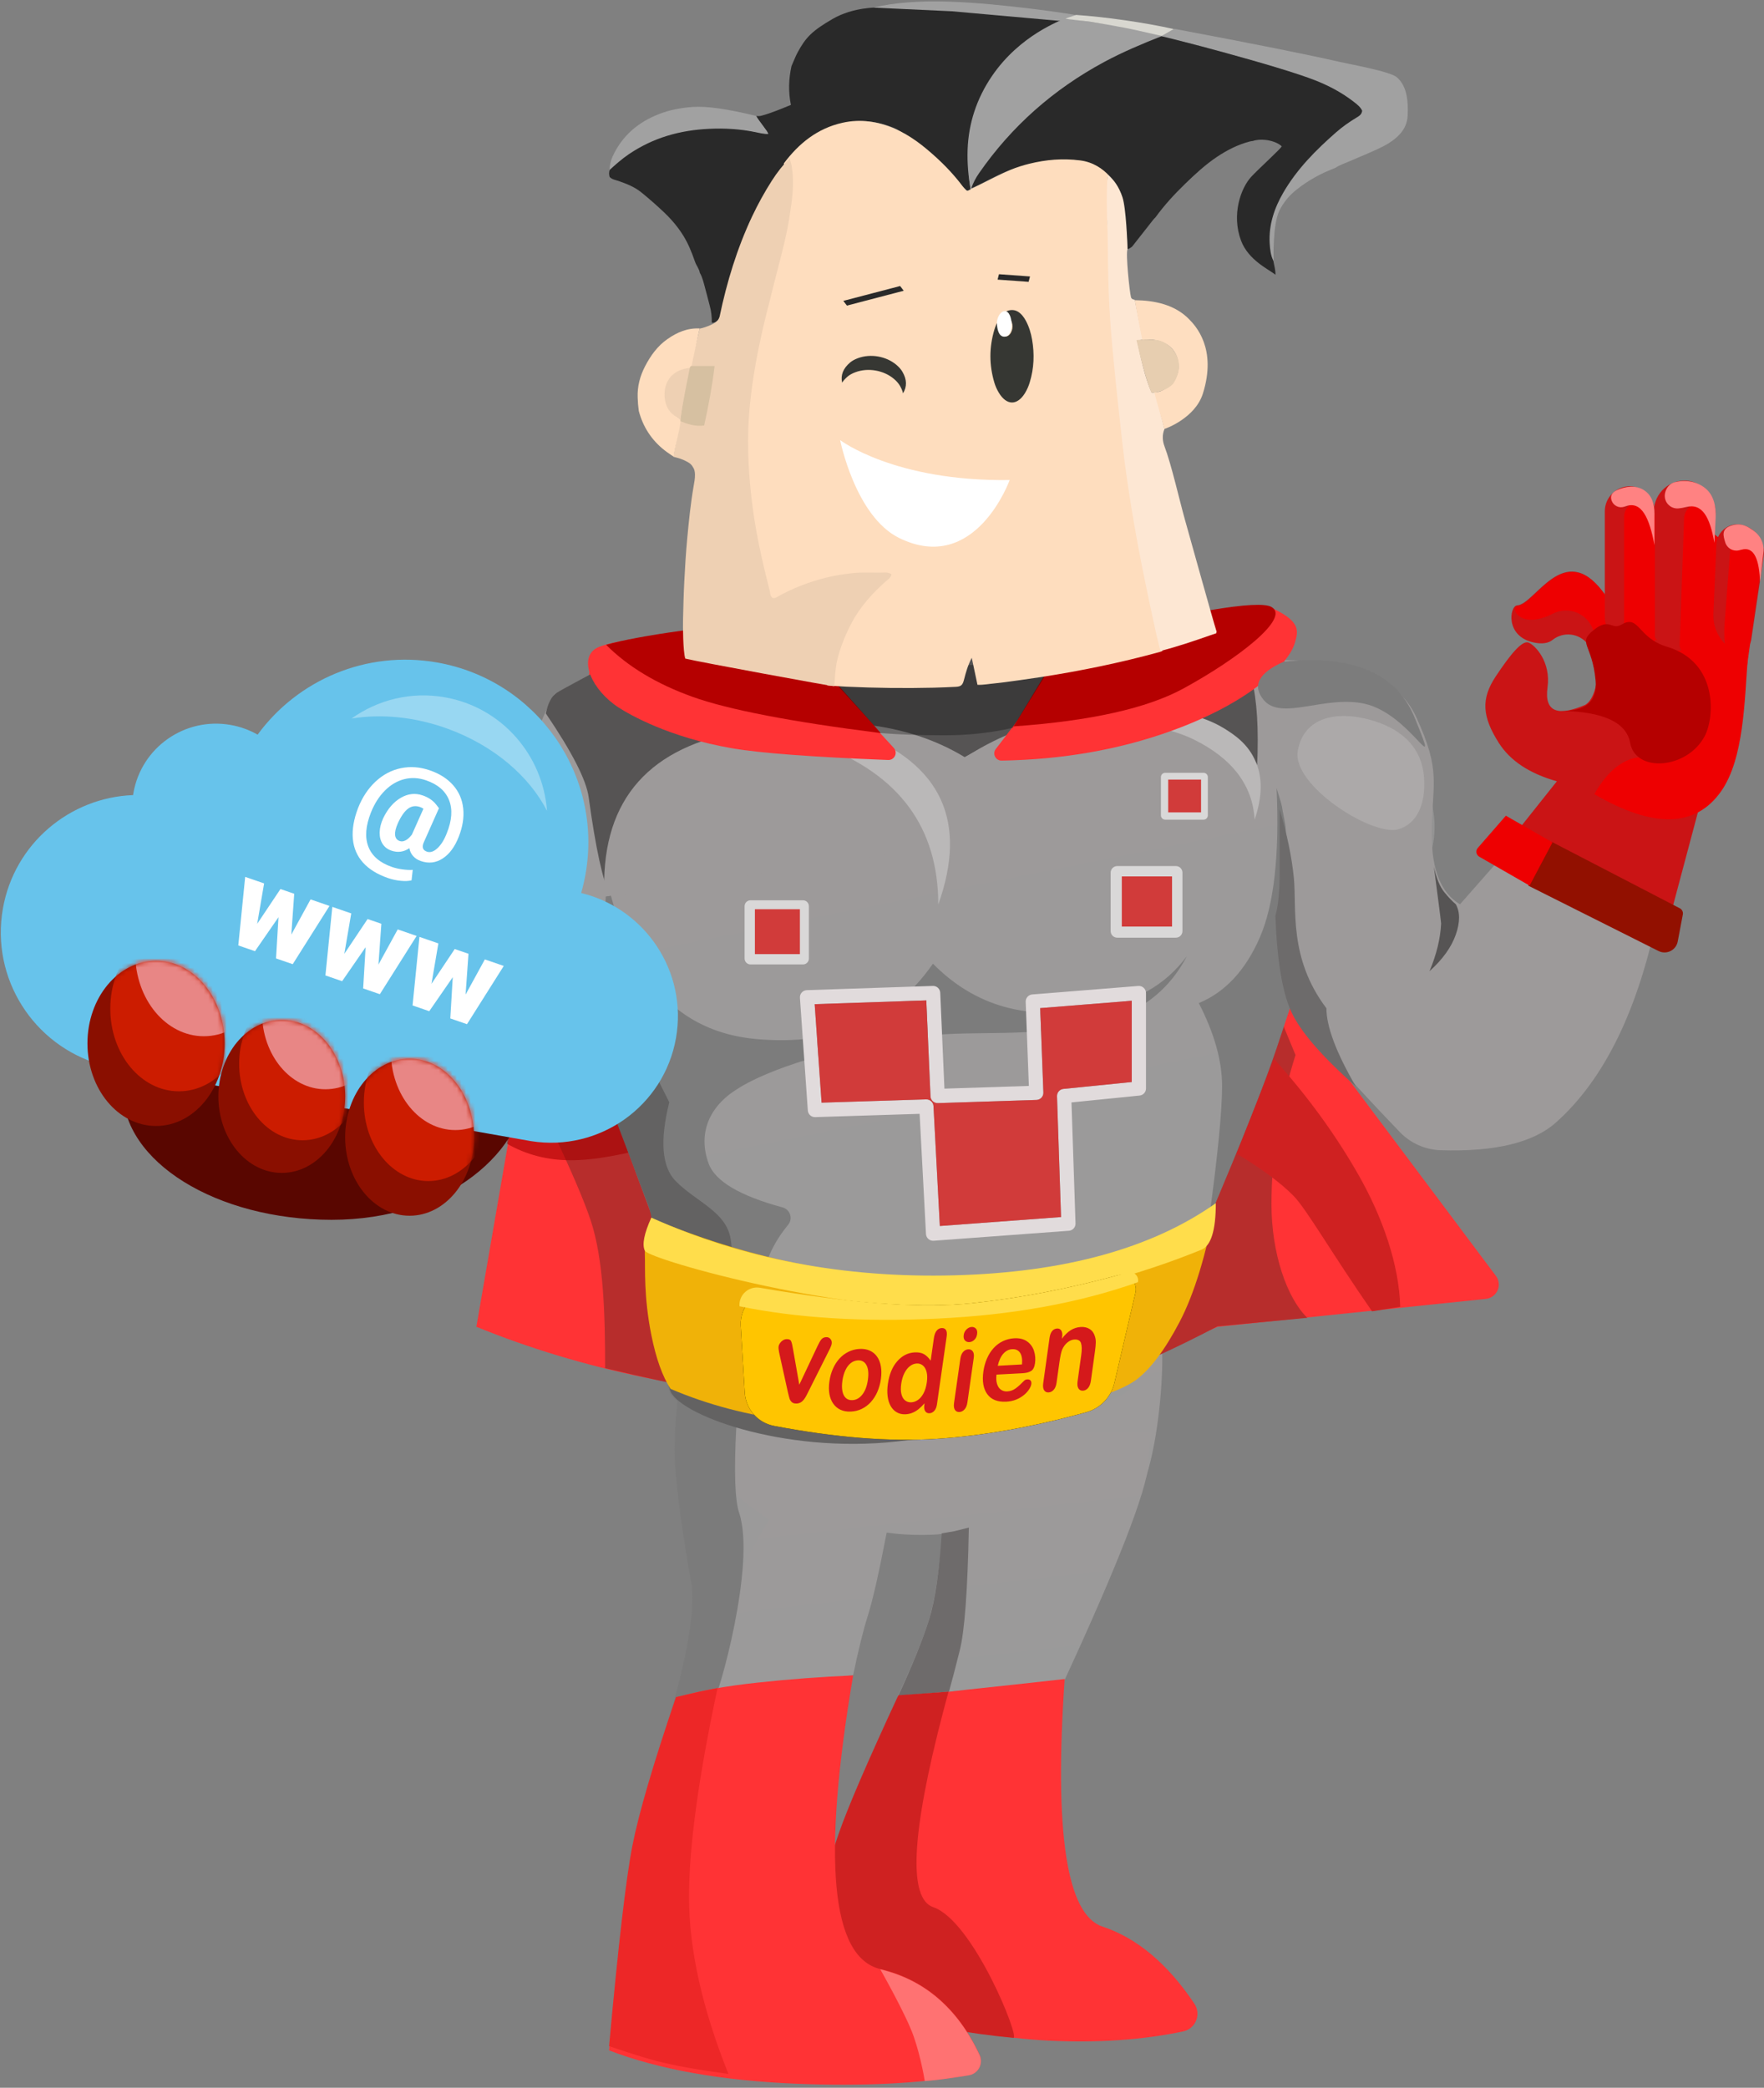 <?xml version="1.0" encoding="UTF-8"?>
<svg width="387px" height="458px" viewBox="0 0 387 458" version="1.1" xmlns="http://www.w3.org/2000/svg" xmlns:xlink="http://www.w3.org/1999/xlink">
    <rect x="0" y="0" width="387" height="458" fill="#808080" stroke="none"/>
    <!-- Generator: Sketch 51.2 (57519) - http://www.bohemiancoding.com/sketch -->
    <title>vodien</title>
    <desc>Created with Sketch.</desc>
    <defs>
        <linearGradient x1="34.558%" y1="23.137%" x2="50%" y2="100%" id="linearGradient-1">
            <stop stop-color="#9D9A9A" offset="0%"></stop>
            <stop stop-color="#9A9A9A" offset="100%"></stop>
        </linearGradient>
        <ellipse id="path-2" cx="15.047" cy="18.123" rx="15.047" ry="18.123"></ellipse>
        <ellipse id="path-4" cx="15.047" cy="18.123" rx="15.047" ry="18.123"></ellipse>
        <ellipse id="path-6" cx="13.907" cy="16.781" rx="13.907" ry="16.781"></ellipse>
        <ellipse id="path-8" cx="13.907" cy="16.781" rx="13.907" ry="16.781"></ellipse>
        <ellipse id="path-10" cx="14.135" cy="17.228" rx="14.135" ry="17.228"></ellipse>
        <ellipse id="path-12" cx="14.135" cy="17.228" rx="14.135" ry="17.228"></ellipse>
    </defs>
    <g id="Page-1" stroke="none" stroke-width="1" fill="none" fill-rule="evenodd">
        <g id="vodien" transform="translate(-6, -26)">
            <g id="Group">
                <g id="a-link" fill="#D8D8D8" fill-opacity="0" fill-rule="nonzero">
                    <polygon id="a" points="0.813 0 426.777 0 426.777 484.105 0.813 484.105"></polygon>
                </g>
                <g id="Clipped" transform="translate(6, 26)">
                    <g id="Group">
                        <path d="M152.868,345.791 C151.964,345.885 150.766,339.491 149.271,326.608 C147.03,307.284 151.961,299.395 153.995,289.128 C153.995,289.128 252.522,287.339 254.517,292.638 C255.343,294.831 255.123,305.042 253.611,314.464 C252.734,319.934 251.421,325.136 249.623,328.35 C244.076,338.267 240.587,337.703 237.199,337.703 C234.939,337.703 222.39,336.933 199.551,335.392 C200.851,335.449 202.567,333.523 204.701,329.614 C206.658,326.03 190.455,326.052 189.735,328.35 C188.8,331.332 187.53,336.076 185.923,342.58 L152.867,345.791 L152.868,345.791 Z" id="Shape" fill="url(#linearGradient-1)" fill-rule="nonzero"></path>
                        <path d="M149.493,372.688 C151.808,365.957 154.594,359.398 157.831,353.059 C161.076,346.702 164.711,340.148 168.735,333.395 C160.01,327.628 154.355,321.354 151.772,314.572 L252.612,314.151 C252.235,315.407 252.253,317.898 251.996,321.048 C251.493,327.186 245.338,343.044 233.53,368.621 L196.902,372.225 L197.415,371.121 C200.414,364.633 202.518,359.452 203.727,355.577 C205.004,351.485 206.02,345.09 206.773,336.394 C206.658,336.578 205.276,336.688 202.628,336.724 C199.918,336.756 197.21,336.589 194.525,336.223 C192.846,344.947 191.483,350.969 190.436,354.29 C189.389,357.61 188.302,362.004 187.177,367.47 L149.493,372.688 Z" id="Shape" fill="url(#linearGradient-1)" fill-rule="nonzero"></path>
                        <path d="M212.554,335.113 C212.29,348.825 211.629,357.79 210.571,362.009 C209.513,366.228 208.72,369.26 208.191,371.106 L197.086,371.979 C200.259,365.096 202.506,359.531 203.828,355.285 C205.151,351.039 206.076,344.737 206.605,336.379 L209.381,335.904 L212.554,335.114 L212.554,335.113 Z" id="Shape" fill="#6E6B6B" fill-rule="nonzero"></path>
                        <path d="M151.579,346.72 C151.472,346.052 151.352,345.386 151.219,344.722 C151.036,343.783 150.878,342.839 150.745,341.891 C149.433,334.176 148.552,327.341 148.101,321.383 C147.827,317.761 148.077,312.353 148.852,305.159 L161.53,313.116 C161.015,322.804 161.228,329.069 162.17,331.911 C165.888,343.132 157.612,372.447 156.174,374.111 L156.172,374.188 L147.112,375.852 C150.306,364.79 151.903,356.326 151.903,350.46 C151.903,349.213 151.774,347.966 151.579,346.72 Z" id="Shape" fill="#7B7B7B" fill-rule="nonzero"></path>
                        <path d="M199.228,372.286 C193.139,386.843 189.11,396.98 187.14,402.696 C179.393,425.176 177.89,437.076 179.33,437.826 C182.315,439.38 210.702,446.716 230.08,447.665 C240.793,448.19 250.618,447.516 259.558,445.645 C260.847,445.375 261.917,444.483 262.414,443.264 C262.911,442.045 262.77,440.659 262.037,439.565 C256.167,430.798 249.447,425.156 241.877,422.641 C234.013,420.082 231.245,401.981 233.575,368.337 C225.294,369.261 219.122,369.934 215.059,370.357 C210.996,370.779 205.719,371.422 199.228,372.287 L199.228,372.286 Z" id="Shape" fill="#FF3335" fill-rule="nonzero"></path>
                        <path d="M197.086,371.897 C190.292,386.525 185.912,396.697 183.946,402.411 C176.218,424.88 174.719,436.776 176.156,437.526 C178.911,438.963 203.366,445.348 222.318,447.046 C223.847,447.183 213.494,421.363 204.744,418.386 C199.215,416.506 199.931,402.25 206.891,375.619 C207.147,374.641 207.549,373.137 208.098,371.106 L197.086,371.896 L197.086,371.897 Z" id="Shape" fill="#CF2121" fill-rule="nonzero"></path>
                        <path d="M148.7,372.292 C143.44,387.392 140.118,398.502 138.733,405.622 C137.347,412.742 135.645,427.472 133.628,449.81 C144.62,454.007 158.298,456.441 174.66,457.112 C189.22,457.709 201.86,457.078 212.579,455.217 C213.552,455.048 214.39,454.435 214.846,453.559 C215.302,452.683 215.324,451.645 214.905,450.751 C210.121,440.545 202.87,434.285 193.154,431.971 C182.308,429.391 180.314,407.915 187.171,367.546 C180.231,367.836 173.224,368.364 166.151,369.128 C159.076,369.892 153.259,370.947 148.699,372.292 L148.7,372.292 Z" id="Shape" fill="#FF3335" fill-rule="nonzero"></path>
                        <path d="M202.883,456.539 C205.025,456.385 208.243,455.964 212.535,455.276 C213.518,455.118 214.37,454.507 214.835,453.627 C215.3,452.746 215.324,451.698 214.899,450.797 C210.083,440.584 202.824,434.323 193.119,432.017 C193.119,432.017 198.78,441.948 200.443,446.713 C202.107,451.479 202.883,456.539 202.883,456.539 Z" id="Shape" fill="#FF7272" fill-rule="nonzero"></path>
                        <path d="M148.302,372.292 C143.313,386.952 140.125,397.824 138.738,404.908 C137.351,411.993 135.648,426.647 133.628,448.871 C138.246,450.438 141.691,451.518 143.964,452.11 C148.003,453.162 153.284,454.11 159.804,454.957 C154.043,440.559 151.162,427.609 151.162,416.107 C151.162,405.094 153.25,389.83 157.425,370.315 C155.847,370.621 154.615,370.87 153.731,371.063 C152.846,371.256 151.037,371.666 148.302,372.293 L148.302,372.292 Z" id="Shape" fill="#ED2727" fill-rule="nonzero"></path>
                        <g transform="translate(0, 132)">
                            <path d="M104.51,159.061 C127.578,168.485 153.668,173.881 182.78,175.249 C211.892,176.616 240.006,171.22 267.122,159.061 L325.976,152.944 C327.111,152.826 328.095,152.107 328.552,151.062 C329.009,150.016 328.868,148.806 328.184,147.893 L282.984,87.603 L277.071,1.115 L130.007,11.441 L104.51,159.061 Z" id="Shape" fill="#FF3335" fill-rule="nonzero"></path>
                            <path d="M132.757,168.138 C132.757,156.554 132.466,144.29 129.538,135.568 C126.609,126.845 117.978,108.641 103.643,80.955 L249.828,16.618 L284.221,99.436 C280.703,110.586 278.944,121.504 278.944,132.191 C278.944,142.878 282.302,152.738 286.816,157.098 L267.085,158.971 C249.1,168.385 228.49,177.176 206.066,178.697 C191.116,179.712 166.679,176.192 132.757,168.138 Z" id="Shape" fill="#B72D2C" fill-rule="nonzero"></path>
                            <path d="M114.576,94.864 L111.234,118.91 C115.459,121.324 120.126,122.531 125.234,122.531 C130.343,122.531 137.084,121.324 145.456,118.91 L136.013,74.942 L114.576,94.864 Z" id="Shape" fill="#A50001" fill-rule="nonzero" opacity="0.59" style="mix-blend-mode: multiply;"></path>
                            <path d="M133.922,62.796 C133.009,42.683 142.579,30.659 162.63,26.724 C192.707,20.822 206.944,35.848 206.944,35.848 C206.944,35.848 231.708,14.185 260.566,22.634 C271.202,25.749 277.591,31.831 279.733,40.88" id="Shape" fill="#A8ADAE" fill-rule="nonzero"></path>
                            <path d="M146.78,171.873 C142.41,160.598 145.287,139.559 142.34,131.443 C137.191,117.26 132.172,103.029 127.285,88.753 C120.5,78.856 116.477,67.456 115.215,54.556 C113.955,41.656 116.089,30.236 121.62,20.3 C135.578,12.068 153.222,7.952 174.55,7.952 C195.878,7.952 227.087,6.804 268.174,4.509 C284.001,11.398 291.914,24.979 291.914,45.253 C291.914,65.527 290.598,75.443 287.966,75.002 C269.859,125.6 256.708,157.891 248.512,171.874 C241.626,183.624 150.588,181.7 146.78,171.874 L146.78,171.873 Z" id="Shape" fill="url(#linearGradient-1)" fill-rule="nonzero"></path>
                            <path d="M265.277,135.214 C272.465,118.332 277.394,105.924 280.064,97.992 C282.733,90.059 285.954,80.302 289.729,68.722 C287.021,62.408 285.255,57.891 284.432,55.169 C283.609,52.446 282.152,47.69 280.064,40.899 C280.73,55.605 279.498,66.541 276.366,73.709 C273.234,80.875 268.78,85.659 263.003,88.057 C266.41,94.68 268.113,100.735 268.113,106.22 C268.113,111.705 267.168,121.37 265.277,135.214 Z M233.65,175.269 C225.576,178.203 213.133,180.56 196.323,182.339 C171.107,185.008 148.31,178.304 146.829,173.214 C142.341,157.784 144.825,139.498 142.692,133.83 C139.199,124.55 134.026,110.327 127.172,91.16 C128.042,91.044 129.061,90.572 130.227,89.743 C131.393,88.915 132.34,79.163 133.069,60.486 C137.843,82.583 148.79,94.402 165.911,95.942 C183.031,97.482 195.954,91.971 204.676,79.407 C213.908,88.767 225.566,92.022 239.649,89.169 C248.652,88.083 255.562,84.281 260.381,77.763 C255.769,86.603 247.833,91.799 236.573,93.35 C219.683,95.678 211.823,93.63 197.293,95.942 C171.766,100.005 162.276,106.575 161.803,106.866 C155.528,110.726 153.079,116.665 155.457,123.233 C156.862,127.113 162.276,130.328 171.697,132.879 C172.476,133.09 173.094,133.681 173.34,134.449 C173.585,135.218 173.424,136.058 172.912,136.681 C167.007,143.865 165.552,151.793 168.548,160.464 C171.945,170.3 169.698,176.246 161.804,178.304 L233.651,175.269 L233.65,175.269 Z" id="Shape" fill="#7C7C7C" fill-rule="nonzero"></path>
                            <path d="M240.994,174.186 C228.337,179.033 213.603,182.379 196.792,184.223 C171.576,186.99 148.448,178.17 146.967,172.893 C142.479,156.899 144.517,138.54 142.317,132.686 C138.798,123.321 133.101,108.408 125.225,87.948 C127.562,87.362 129.287,86.656 130.403,85.831 C131.517,85.008 132.513,84.036 133.363,82.942 L146.829,109.808 C144.732,118.241 145.199,124.002 148.229,127.09 C152.774,131.722 159.403,133.787 160.319,139.938 C160.93,144.038 161.119,155.743 160.889,175.053 L240.994,174.186 Z" id="Shape" fill="#636262" fill-rule="nonzero"></path>
                            <path d="M142.906,135.235 C141.879,138.652 141.401,141.282 141.471,143.126 C141.593,146.29 141.185,152.34 142.906,160.916 C143.933,166.031 145.333,169.952 147.106,172.676 C163.303,179.638 182.907,182.096 205.919,180.049 C228.93,178.002 243.36,174.899 249.208,170.741 C252.402,168.358 255.603,164.094 258.811,157.951 C262.019,151.807 264.648,143.168 266.699,132.035 C257.516,140.9 240.579,146.169 215.886,147.843 C191.193,149.517 166.866,145.314 142.906,135.235 Z" id="Shape" fill="#F0B208" fill-rule="nonzero"></path>
                            <path d="M142.892,135.116 C141.302,138.626 140.83,141.046 141.473,142.375 C142.438,144.369 187.627,157.075 213.748,154.543 C239.868,152.013 260.336,143.439 263.535,142.177 C265.668,141.337 266.735,137.927 266.735,131.952 C252.713,141.854 233.605,147.127 209.408,147.772 C185.212,148.416 163.04,144.198 142.892,135.116 Z" id="Shape" fill="#FFDD4B" fill-rule="nonzero"></path>
                            <g id="e-link" transform="translate(206.649, 165.492) rotate(-6) translate(-206.649, -165.492) translate(162.649, 146.492)" fill-rule="nonzero">
                                <g id="Group" fill="#000000">
                                    <path d="M9.75,1.15 C27.365,5.826 41.33,8.164 51.643,8.164 C61.987,8.164 72.837,7.25 84.193,5.421 C85.294,5.244 86.407,5.658 87.123,6.513 C87.84,7.367 88.055,8.535 87.689,9.588 L81.016,28.814 C79.971,31.825 77.364,34.025 74.22,34.55 C62.364,36.53 51.278,37.32 40.963,36.924 C30.684,36.529 18.953,34.346 5.768,30.375 C2.296,29.329 -0.022,26.059 0.14,22.437 L0.8,7.719 C0.897,5.564 1.964,3.569 3.703,2.292 C5.442,1.016 7.665,0.595 9.75,1.149 L9.75,1.15 Z" id="e"></path>
                                </g>
                                <g id="Group" fill="#FFC500">
                                    <path d="M9.75,1.15 C27.365,5.826 41.33,8.164 51.643,8.164 C61.987,8.164 72.837,7.25 84.193,5.421 C85.294,5.244 86.407,5.658 87.123,6.513 C87.84,7.367 88.055,8.535 87.689,9.588 L81.016,28.814 C79.971,31.825 77.364,34.025 74.22,34.55 C62.364,36.53 51.278,37.32 40.963,36.924 C30.684,36.529 18.953,34.346 5.768,30.375 C2.296,29.329 -0.022,26.059 0.14,22.437 L0.8,7.719 C0.897,5.564 1.964,3.569 3.703,2.292 C5.442,1.016 7.665,0.595 9.75,1.149 L9.75,1.15 Z" id="e"></path>
                                </g>
                            </g>
                            <path d="M166.707,150.5 C186.655,153.933 202.125,155.072 213.116,153.917 C224.094,152.763 235.536,150.513 247.442,147.168 C248.046,146.998 248.694,147.16 249.147,147.594 C249.6,148.027 249.79,148.668 249.647,149.278 C236.827,153.816 222.197,156.477 205.756,157.261 C189.316,158.044 174.806,157.145 162.23,154.564 C162.143,153.386 162.604,152.235 163.478,151.441 C164.352,150.648 165.543,150.301 166.707,150.501 L166.707,150.5 Z" id="Shape" fill="#FFDD4B" fill-rule="nonzero"></path>
                            <path d="M173.966,163.882 L175.356,171.772 L179.363,163.275 C179.679,162.59 179.963,162.101 180.214,161.808 C180.465,161.516 180.804,161.359 181.231,161.338 C181.635,161.317 181.956,161.451 182.195,161.74 C182.434,162.03 182.524,162.374 182.465,162.773 C182.442,162.93 182.39,163.113 182.309,163.323 C182.229,163.535 182.141,163.733 182.049,163.918 L181.729,164.553 L177.437,173.114 C177.317,173.359 177.16,173.669 176.97,174.044 C176.779,174.42 176.58,174.742 176.375,175.011 C176.169,175.279 175.933,175.491 175.667,175.646 C175.385,175.805 175.068,175.892 174.744,175.897 C174.294,175.914 173.952,175.813 173.717,175.595 C173.497,175.398 173.331,175.149 173.234,174.87 C173.146,174.605 173.01,174.079 172.826,173.292 L171.027,165.145 C170.987,164.943 170.947,164.74 170.903,164.538 C170.86,164.333 170.829,164.125 170.811,163.916 C170.792,163.733 170.794,163.548 170.817,163.366 C170.853,163.126 170.954,162.884 171.121,162.642 C171.288,162.399 171.499,162.197 171.754,162.036 C171.99,161.881 172.262,161.79 172.544,161.773 C173.073,161.747 173.411,161.897 173.559,162.223 C173.707,162.549 173.843,163.102 173.966,163.883 L173.966,163.882 Z M193.258,170.522 C193.131,171.494 192.868,172.443 192.479,173.342 C192.125,174.167 191.637,174.928 191.034,175.594 C190.474,176.211 189.801,176.715 189.052,177.079 C188.314,177.434 187.512,177.629 186.645,177.666 C185.785,177.701 185.035,177.569 184.395,177.268 C183.755,176.968 183.225,176.523 182.808,175.933 C182.39,175.343 182.108,174.639 181.964,173.818 C181.82,172.998 181.817,172.083 181.957,171.074 C182.098,170.057 182.359,169.118 182.74,168.259 C183.12,167.399 183.598,166.656 184.173,166.029 C184.733,165.413 185.405,164.908 186.153,164.541 C186.898,164.176 187.71,163.965 188.539,163.922 C189.399,163.874 190.155,163.995 190.809,164.287 C191.464,164.58 191.999,165.019 192.414,165.607 C192.829,166.194 193.108,166.904 193.252,167.737 C193.396,168.572 193.398,169.5 193.258,170.522 Z M190.409,170.664 C190.599,169.281 190.493,168.217 190.089,167.474 C189.685,166.73 189.054,166.382 188.194,166.428 C187.633,166.461 187.096,166.668 186.658,167.021 C186.188,167.385 185.792,167.907 185.471,168.586 C185.151,169.266 184.929,170.049 184.806,170.938 C184.684,171.818 184.69,172.582 184.825,173.23 C184.959,173.878 185.212,174.367 185.583,174.698 C185.953,175.029 186.423,175.183 186.992,175.158 C187.852,175.12 188.589,174.703 189.204,173.908 C189.82,173.111 190.222,172.03 190.409,170.664 Z M202.789,176.177 L202.836,175.845 C202.367,176.379 201.918,176.815 201.488,177.155 C201.058,177.495 200.608,177.757 200.135,177.944 C199.663,178.13 199.162,178.234 198.631,178.257 C197.929,178.287 197.303,178.145 196.753,177.833 C196.203,177.521 195.755,177.062 195.408,176.455 C195.062,175.849 194.837,175.129 194.733,174.295 C194.63,173.46 194.649,172.552 194.791,171.569 C195.092,169.487 195.775,167.841 196.839,166.629 C197.903,165.414 199.167,164.764 200.629,164.682 C201.475,164.635 202.164,164.76 202.697,165.06 C203.23,165.36 203.723,165.84 204.177,166.498 L204.887,161.528 C204.987,160.838 205.181,160.308 205.472,159.938 C205.762,159.569 206.13,159.371 206.575,159.343 C207.019,159.315 207.338,159.457 207.532,159.768 C207.725,160.079 207.777,160.552 207.686,161.188 L205.562,176.051 C205.471,176.691 205.272,177.176 204.969,177.508 C204.665,177.838 204.309,178.013 203.9,178.031 C203.499,178.049 203.19,177.897 202.977,177.577 C202.763,177.257 202.7,176.791 202.788,176.177 L202.789,176.177 Z M197.722,171.536 C197.591,172.44 197.604,173.204 197.759,173.828 C197.915,174.452 198.184,174.915 198.568,175.218 C198.952,175.52 199.398,175.66 199.907,175.638 C200.423,175.614 200.917,175.439 201.387,175.113 C201.857,174.787 202.266,174.301 202.611,173.654 C202.957,173.007 203.198,172.209 203.334,171.258 C203.463,170.364 203.446,169.602 203.284,168.971 C203.121,168.341 202.848,167.867 202.463,167.551 C202.086,167.236 201.601,167.081 201.111,167.117 C200.574,167.146 200.069,167.345 199.596,167.715 C199.123,168.085 198.723,168.6 198.396,169.261 C198.07,169.921 197.846,170.68 197.722,171.536 Z M213.632,165.845 L212.239,175.637 C212.143,176.315 211.93,176.833 211.601,177.192 C211.272,177.552 210.893,177.741 210.463,177.76 C210.033,177.78 209.708,177.618 209.49,177.276 C209.272,176.934 209.21,176.434 209.304,175.776 L210.682,166.111 C210.777,165.441 210.983,164.93 211.3,164.575 C211.617,164.22 211.99,164.03 212.42,164.005 C212.85,163.979 213.182,164.128 213.413,164.452 C213.644,164.775 213.717,165.24 213.631,165.845 L213.632,165.845 Z M212.677,162.425 C212.269,162.449 211.94,162.325 211.69,162.053 C211.441,161.781 211.354,161.38 211.43,160.85 C211.498,160.37 211.703,159.965 212.044,159.636 C212.386,159.306 212.754,159.129 213.148,159.104 C213.528,159.079 213.845,159.199 214.098,159.462 C214.353,159.726 214.442,160.128 214.365,160.668 C214.291,161.191 214.09,161.608 213.761,161.921 C213.433,162.233 213.071,162.401 212.677,162.425 Z M224.363,169.246 L218.621,169.554 C218.519,170.327 218.557,171.002 218.735,171.579 C218.913,172.156 219.198,172.584 219.589,172.862 C219.981,173.14 220.439,173.266 220.961,173.24 C221.313,173.222 221.641,173.158 221.944,173.048 C222.268,172.927 222.574,172.761 222.852,172.555 C223.152,172.336 223.435,172.105 223.697,171.858 C223.959,171.613 224.301,171.279 224.723,170.858 C224.895,170.7 225.121,170.613 225.4,170.598 C225.701,170.582 225.932,170.666 226.09,170.848 C226.25,171.031 226.305,171.298 226.256,171.651 C226.212,171.961 226.057,172.328 225.791,172.754 C225.525,173.178 225.156,173.592 224.683,173.994 C224.167,174.421 223.589,174.766 222.969,175.017 C222.299,175.297 221.552,175.457 220.729,175.497 C218.843,175.587 217.465,175.033 216.595,173.838 C215.725,172.645 215.441,170.984 215.743,168.853 C215.885,167.849 216.147,166.91 216.526,166.035 C216.906,165.161 217.386,164.401 217.968,163.757 C219.124,162.466 220.745,161.686 222.475,161.587 C223.622,161.517 224.565,161.739 225.307,162.255 C226.039,162.758 226.58,163.492 226.844,164.34 C227.126,165.215 227.202,166.118 227.072,167.05 C226.951,167.914 226.661,168.486 226.202,168.765 C225.743,169.045 225.13,169.205 224.363,169.246 Z M218.895,167.619 L224.217,167.323 C224.31,166.156 224.163,165.294 223.775,164.74 C223.387,164.186 222.81,163.931 222.043,163.977 C221.312,164.02 220.67,164.349 220.117,164.964 C219.565,165.579 219.157,166.464 218.895,167.619 Z M233.02,161.269 L232.961,161.687 C233.589,160.852 234.236,160.227 234.901,159.811 C235.561,159.397 236.314,159.156 237.092,159.11 C237.867,159.06 238.531,159.214 239.085,159.574 C239.639,159.934 240.015,160.471 240.215,161.184 C240.35,161.597 240.412,162.049 240.401,162.538 C240.391,163.028 240.332,163.656 240.226,164.421 L239.33,170.893 C239.234,171.589 239.026,172.122 238.708,172.493 C238.39,172.862 238.016,173.058 237.586,173.08 C237.148,173.103 236.819,172.94 236.597,172.59 C236.375,172.24 236.311,171.727 236.405,171.05 L237.208,165.27 C237.367,164.126 237.354,163.259 237.169,162.669 C236.985,162.079 236.491,161.809 235.688,161.859 C235.165,161.891 234.662,162.104 234.181,162.499 C233.7,162.893 233.314,163.417 233.024,164.071 C232.809,164.594 232.604,165.561 232.407,166.97 L231.803,171.293 C231.706,171.993 231.495,172.523 231.17,172.887 C230.845,173.25 230.464,173.442 230.027,173.464 C229.604,173.484 229.281,173.322 229.06,172.974 C228.838,172.627 228.774,172.117 228.868,171.446 L230.26,161.489 C230.352,160.832 230.542,160.333 230.831,159.993 C231.093,159.667 231.481,159.467 231.899,159.443 C232.157,159.426 232.38,159.483 232.568,159.613 C232.756,159.744 232.892,159.949 232.978,160.229 C233.063,160.509 233.078,160.855 233.02,161.269 Z" id="Shape" fill="#D5191B" fill-rule="nonzero"></path>
                            <path d="M133.922,64.584 C133.009,44.471 142.579,32.447 162.63,28.512 C182.682,24.577 199.016,26.437 211.634,34.092 C230.166,23.744 245.861,20.549 258.719,24.507 C268.419,26.549 274.11,30.415 275.794,36.107 C276.554,19.733 274.192,10.489 268.709,8.377 C263.226,6.263 221.63,6.263 143.922,8.377 C130.501,15.376 123.235,19.246 122.126,19.986 C121.016,20.726 120.224,22.233 119.746,24.507 C125.495,32.97 128.629,39.099 129.148,42.894 C130.703,54.248 132.294,61.478 133.922,64.584 Z" id="Shape" fill="#565454" fill-rule="nonzero"></path>
                            <path d="M132.6,64.715 C131.687,44.603 141.256,32.579 161.308,28.644 C191.385,22.742 209.144,36.124 209.144,36.124 C209.144,36.124 227.113,20.266 259.244,24.554 C270.552,26.064 276.269,33.75 278.41,42.8" id="Shape" fill="#9D9A9A" fill-rule="nonzero"></path>
                            <path d="M229.712,26.287 C237.167,23.4 256.484,22.597 264.748,25.932 C275.288,30.187 278.788,37.484 275.245,47.822 C274.809,40.241 270.332,34.362 261.815,30.184 C255.261,26.969 244.56,25.67 229.712,26.287 Z" id="Shape" fill="#FFFFFF" fill-rule="nonzero" opacity="0.295"></path>
                            <g id="Shape" transform="translate(163, 37)" fill-rule="nonzero">
                                <path d="M15.837,76.067 C14.997,76.094 14.286,75.452 14.227,74.613 L12.494,49.889 C12.464,49.465 12.608,49.048 12.892,48.732 C13.177,48.416 13.577,48.23 14.002,48.216 L41.659,47.289 C42.516,47.26 43.236,47.927 43.274,48.783 L44.197,69.821 L62.719,69.225 L62.024,50.775 C61.993,49.938 62.627,49.225 63.462,49.158 L86.728,47.293 C87.638,47.22 88.417,47.939 88.417,48.852 L88.417,69.782 C88.417,70.585 87.809,71.257 87.01,71.338 L72.068,72.843 L72.956,99.386 C72.983,100.224 72.345,100.935 71.508,100.997 L41.826,103.188 C41.407,103.219 40.993,103.08 40.677,102.802 C40.362,102.524 40.171,102.131 40.149,101.711 L38.753,75.349 L15.837,76.067 Z M17.244,72.894 L40.185,72.175 C41.035,72.148 41.752,72.805 41.797,73.655 L43.189,99.952 L69.779,97.989 L68.893,71.486 C68.866,70.664 69.48,69.961 70.299,69.878 L85.289,68.368 L85.289,50.546 L65.207,52.156 L65.905,70.679 C65.92,71.095 65.769,71.5 65.485,71.804 C65.201,72.108 64.808,72.287 64.392,72.3 L42.752,72.997 C41.896,73.025 41.176,72.358 41.139,71.502 L40.216,50.466 L15.729,51.288 L17.244,72.894 Z" fill="#E1DBDC"></path>
                                <path d="M17.244,72.894 L40.185,72.175 C41.035,72.148 41.752,72.805 41.797,73.655 L43.189,99.952 L69.779,97.989 L68.893,71.486 C68.866,70.664 69.48,69.961 70.299,69.878 L85.289,68.368 L85.289,50.546 L65.207,52.156 L65.905,70.679 C65.92,71.095 65.769,71.5 65.485,71.804 C65.201,72.108 64.808,72.287 64.392,72.3 L42.752,72.997 C41.896,73.025 41.176,72.358 41.139,71.502 L40.216,50.466 L15.729,51.288 L17.244,72.894 Z" fill="#D13B3A"></path>
                                <path d="M83.556,33.829 L93.526,33.829 L93.526,23.868 L83.556,23.868 L83.556,33.828 L83.556,33.829 Z M82.111,20.991 L94.97,20.991 C95.767,20.991 96.414,21.635 96.414,22.429 L96.414,35.267 C96.414,36.062 95.767,36.706 94.97,36.706 L82.11,36.706 C81.314,36.707 80.668,36.063 80.666,35.267 L80.666,22.43 C80.666,21.636 81.313,20.992 82.11,20.992 L82.111,20.991 Z" fill="#D9D8D8"></path>
                                <polygon fill="#D13B3A" points="83.11 34.265 94.133 34.265 94.133 23.265 83.11 23.265"></polygon>
                                <path d="M2.944,39.997 L11.871,39.997 L11.871,31.077 L2.944,31.077 L2.944,39.997 Z M1.65,28.5 L13.165,28.5 C13.507,28.499 13.836,28.635 14.079,28.876 C14.321,29.118 14.458,29.447 14.458,29.789 L14.458,41.285 C14.457,41.627 14.321,41.955 14.078,42.197 C13.836,42.439 13.507,42.574 13.165,42.573 L1.65,42.573 C1.308,42.574 0.979,42.439 0.737,42.197 C0.494,41.955 0.358,41.627 0.357,41.285 L0.357,29.789 C0.357,29.077 0.936,28.5 1.65,28.5 Z" fill="#D9D8D8"></path>
                                <polygon fill="#D13B3A" points="2.615 40.31 12.485 40.31 12.485 30.46 2.615 30.46"></polygon>
                                <path d="M93.578,8.93 L100.098,8.93 L100.098,2.414 L93.578,2.414 L93.578,8.929 L93.578,8.93 Z M92.633,0.533 L101.043,0.533 C101.565,0.533 101.988,0.953 101.988,1.473 L101.988,9.87 C101.988,10.39 101.565,10.811 101.043,10.811 L92.633,10.811 C92.113,10.812 91.691,10.391 91.689,9.871 L91.689,1.473 C91.689,0.953 92.112,0.533 92.633,0.533 Z" fill="#D9D8D8"></path>
                                <polygon fill="#D13B3A" points="93.287 9.215 100.497 9.215 100.497 2.02 93.287 2.02"></polygon>
                            </g>
                            <path d="M188.417,28.672 C206.537,35.631 212.347,48.218 205.844,66.432 C205.844,49.615 197.324,37.996 180.287,31.576 C174.429,29.369 168.396,28.526 162.714,28.602 C170.339,25.717 179.649,25.304 188.417,28.672 Z" id="Shape" fill="#FFFFFF" fill-rule="nonzero" opacity="0.295"></path>
                            <g id="Shape" transform="translate(129, 0)" fill-rule="nonzero">
                                <path d="M100.049,17.475 C97.531,21.531 94.004,26.473 89.467,32.302 C89.092,32.783 89.027,33.437 89.3,33.983 C89.572,34.529 90.134,34.869 90.744,34.859 C104.069,34.626 116.392,32.484 127.71,28.432 C146.083,21.855 153.872,13.228 155.077,9.04 C155.87,6.283 156.423,4.26 149.524,1.14 C149.429,1.097 149.323,1.087 149.222,1.111 C149.038,1.153 148.853,1.191 148.667,1.223 L105.011,9.04 C103.425,11.891 101.77,14.704 100.049,17.475 Z" fill="#FF3335"></path>
                                <path d="M93.386,27.347 C110.233,26.162 122.646,23.392 130.628,19.037 C142.599,12.504 154.244,3.512 149.921,1.141 C147.039,-0.439 131.933,2.106 104.605,8.778 L93.386,27.347 Z" fill="#B50000"></path>
                                <path d="M65.852,34.724 C49.175,34.071 37.76,33.214 31.606,32.153 C17.66,29.749 9,24.694 6.722,23.215 C0.875,19.419 -2.118,12.661 1.717,10.258 C4.273,8.656 17.561,6.674 41.582,4.313 L67.08,32.07 C67.512,32.541 67.619,33.226 67.351,33.806 C67.082,34.387 66.491,34.749 65.852,34.724 Z" fill="#FF3335"></path>
                                <path d="M64.252,28.828 C44.582,26.346 30.809,23.692 22.932,20.866 C15.056,18.039 8.734,14.233 3.967,9.446 C7.785,8.394 13.243,7.375 20.342,6.389 C27.44,5.402 34.796,4.708 42.409,4.305 L64.252,28.828 Z" fill="#B50000"></path>
                                <path d="M64.262,28.821 C68.148,29.14 72.772,29.301 78.136,29.305 C83.499,29.309 88.523,28.759 93.208,27.655 L102.318,13.025 L51.96,15.362 L64.262,28.822 L64.262,28.821 Z" fill-opacity="0.3" fill="#010101"></path>
                            </g>
                            <path d="M283.757,130.31 C286.601,133.178 292.125,142.882 301.014,155.674 L307.192,154.678 C306.958,145.39 303.251,134.953 298.188,126.009 C293.124,117.065 286.892,108.488 279.492,100.277 L271.307,121.099 C276.763,124.372 280.914,127.443 283.757,130.31 Z" id="Shape" fill="#CF2121" fill-rule="nonzero" style="mix-blend-mode: multiply;"></path>
                            <g transform="translate(0, 12)">
                                <path d="M72.759,123.596 C98.066,123.596 115.657,108.492 115.657,92.799 C115.657,77.106 98.067,66.766 72.759,66.766 C47.451,66.766 26.935,79.488 26.935,95.181 C26.935,110.874 47.451,123.596 72.759,123.596 Z" id="Shape" fill="#590600" fill-rule="nonzero"></path>
                                <path d="M72.674,120.96 C96.605,120.96 113.24,106.673 113.24,91.828 C113.24,76.983 96.605,67.202 72.674,67.202 C48.744,67.202 29.344,79.236 29.344,94.081 C29.344,108.926 48.744,120.961 72.674,120.961 L72.674,120.96 Z" id="Shape" fill="#590600" fill-rule="nonzero"></path>
                                <path d="M21.991,89.512 C7.341,85.291 -2.065,70.63 0.636,55.309 C3.146,41.072 15.286,30.947 29.196,30.423 C29.22,30.258 29.246,30.093 29.276,29.927 C31.038,19.935 40.582,13.267 50.594,15.032 C52.676,15.397 54.68,16.117 56.518,17.162 C65.255,5.215 80.321,-1.414 95.907,1.334 C117.728,5.182 132.305,25.954 128.465,47.73 C128.217,49.136 127.895,50.528 127.5,51.9 C141.642,55.351 150.863,69.219 148.304,83.729 C145.666,98.689 131.494,108.725 116.519,106.339 L25.905,90.366 C25.401,90.29 24.899,90.202 24.4,90.101 L21.963,89.671 L21.991,89.511 L21.991,89.512 Z" id="Shape" fill="#67C3EB" fill-rule="nonzero"></path>
                                <path d="M77.118,13.634 C82.856,9.534 90.144,7.652 97.601,8.967 C110.113,11.173 119.101,21.671 120.011,33.892 C116.155,26.343 108.38,19.568 98.226,15.872 C90.944,13.222 83.58,12.572 77.118,13.634 Z" id="Shape" fill-opacity="0.326" fill="#FFFFFF" fill-rule="nonzero"></path>
                                <g transform="translate(19, 66)">
                                    <g transform="translate(0.184, 0.766)">
                                        <g id="l-link" fill="#8A0F00" fill-rule="nonzero">
                                            <ellipse id="l" cx="15.047" cy="18.123" rx="15.047" ry="18.123"></ellipse>
                                        </g>
                                        <g id="Clipped">
                                            <g id="Oval-Clipped">
                                                <mask id="mask-3" fill="white">
                                                    <use xlink:href="#path-2"></use>
                                                </mask>
                                                <g id="path-6"></g>
                                                <ellipse id="Oval" fill="#CC1C00" fill-rule="nonzero" mask="url(#mask-3)" cx="20.062" cy="10.516" rx="15.047" ry="18.123"></ellipse>
                                            </g>
                                        </g>
                                        <g id="Clipped">
                                            <g id="Oval-Clipped">
                                                <mask id="mask-5" fill="white">
                                                    <use xlink:href="#path-4"></use>
                                                </mask>
                                                <g id="path-8"></g>
                                                <ellipse id="Oval" fill="#E88685" fill-rule="nonzero" mask="url(#mask-5)" cx="25.533" cy="-1.566" rx="15.047" ry="18.123"></ellipse>
                                            </g>
                                        </g>
                                    </g>
                                    <g transform="translate(28.91, 13.743)">
                                        <g id="n-link" fill="#8A0F00" fill-rule="nonzero">
                                            <ellipse id="n" cx="13.907" cy="16.781" rx="13.907" ry="16.781"></ellipse>
                                        </g>
                                        <g id="Clipped">
                                            <g id="Oval-Clipped">
                                                <mask id="mask-7" fill="white">
                                                    <use xlink:href="#path-6"></use>
                                                </mask>
                                                <g id="path-10"></g>
                                                <ellipse id="Oval" fill="#CC1C00" fill-rule="nonzero" mask="url(#mask-7)" cx="18.466" cy="9.621" rx="13.907" ry="16.781"></ellipse>
                                            </g>
                                        </g>
                                        <g id="Clipped">
                                            <g id="Oval-Clipped">
                                                <mask id="mask-9" fill="white">
                                                    <use xlink:href="#path-8"></use>
                                                </mask>
                                                <g id="path-12"></g>
                                                <ellipse id="Oval" fill="#E88685" fill-rule="nonzero" mask="url(#mask-9)" cx="23.482" cy="-1.566" rx="13.907" ry="16.781"></ellipse>
                                            </g>
                                        </g>
                                    </g>
                                    <g transform="translate(56.722, 22.245)">
                                        <g id="p-link" fill="#8A0F00" fill-rule="nonzero">
                                            <ellipse id="p" cx="14.135" cy="17.228" rx="14.135" ry="17.228"></ellipse>
                                        </g>
                                        <g id="Clipped">
                                            <g id="Oval-Clipped">
                                                <mask id="mask-11" fill="white">
                                                    <use xlink:href="#path-10"></use>
                                                </mask>
                                                <g id="path-14"></g>
                                                <ellipse id="Oval" fill="#CC1C00" fill-rule="nonzero" mask="url(#mask-11)" cx="18.238" cy="9.621" rx="14.135" ry="17.228"></ellipse>
                                            </g>
                                        </g>
                                        <g id="Clipped">
                                            <g id="Oval-Clipped">
                                                <mask id="mask-13" fill="white">
                                                    <use xlink:href="#path-12"></use>
                                                </mask>
                                                <g id="path-16"></g>
                                                <ellipse id="Oval" fill="#E88685" fill-rule="nonzero" mask="url(#mask-13)" cx="24.166" cy="-1.566" rx="14.135" ry="17.228"></ellipse>
                                            </g>
                                        </g>
                                    </g>
                                </g>
                            </g>
                        </g>
                        <g id="Shape" transform="translate(290, 156)" fill="#FFFFFF" fill-opacity="0.153" fill-rule="nonzero">
                            <path d="M70.503,1.08 C66.611,2.502 52.26,10.617 52.259,20.188 C52.259,25.257 65.669,17.935 76.696,6.419 C81.796,1.093 74.316,-0.313 70.503,1.08 Z M19.44,13.567 C23.397,12.869 23.252,15.175 24.436,21.889 C25.62,28.603 23.446,38.564 14.328,40.172 C5.21,41.78 0.561,38.385 0.573,31.327 C0.586,24.268 15.482,14.265 19.439,13.567 L19.44,13.567 Z"></path>
                        </g>
                        <g id="Shape" transform="translate(133, 0)" fill-rule="nonzero">
                            <path d="M19.49,57.452 C19.11,56.352 18.698,55.26 18.228,54.197 C16.911,51.221 14.944,48.71 12.585,46.487 C11.014,45.001 9.388,43.575 7.709,42.212 C6.229,41.008 4.489,40.327 2.709,39.704 C2.039,39.475 1.291,39.385 0.752,38.831 C0.576,38.259 0.582,37.699 0.803,37.142 C2.171,35.919 3.509,34.658 5.037,33.629 C10.464,29.963 16.537,28.401 22.991,28.112 C26.467,27.949 29.904,28.309 33.305,29.029 C33.995,29.175 34.687,29.367 35.465,29.306 C35.367,28.815 35.035,28.516 34.799,28.172 C34.161,27.255 33.388,26.44 32.866,25.445 C33.259,25.496 33.649,25.491 34.041,25.387 C36.233,24.805 38.305,23.9 40.516,23.015 C39.933,20.171 40.019,17.332 40.64,14.51 C41.106,13.495 41.469,12.447 42.005,11.461 C43.782,8.199 45.164,6.759 49.689,4.143 C54.214,1.528 59.445,1.647 59.832,1.64 C62.141,1.613 64.449,1.462 66.75,1.528 C70.717,1.655 74.678,1.895 78.637,2.112 C81.194,2.246 83.749,2.389 86.303,2.592 C90.396,2.92 94.489,3.275 98.58,3.669 C99.301,3.739 100.089,3.611 100.747,4.07 C99.725,4.513 98.672,4.876 97.717,5.472 C96.307,6.35 94.901,7.228 93.546,8.187 C90.165,10.576 87.139,13.332 84.768,16.741 C81.428,21.533 79.656,26.861 79.453,32.693 C79.353,35.571 79.481,38.586 79.907,41.443 C79.673,41.666 79.241,41.945 79.048,41.753 C78.792,41.502 66.766,29.627 63.371,28.173 C59.69,26.593 55.931,26.136 51.984,27.023 C46.492,28.26 42.515,31.466 39.229,35.873 C37.723,37.383 32.879,45.755 31.606,48.457 C28.306,55.459 26.676,71.439 23.159,70.784 C23.189,69.525 23.037,68.269 22.706,67.054 C22.36,65.772 22.053,64.475 21.694,63.2 C21.377,62.064 21.144,60.897 20.536,59.86 C20.395,58.967 19.778,58.284 19.491,57.452 L19.49,57.452 Z" fill="#292929"></path>
                            <path d="M173.464,16.957 C175.741,18.961 175.965,22.277 175.824,25.335 C175.753,26.871 175.206,28.187 174.189,29.33 C173.218,30.415 172.061,31.256 170.772,31.936 C168.281,33.249 165.646,34.24 163.076,35.376 C162.024,35.839 160.909,36.178 159.948,36.836 C156.856,38.002 153.981,39.574 151.407,41.633 C149.852,42.871 148.574,44.395 147.685,46.197 C146.155,49.309 146.417,56.979 146.413,57.275 C146.175,56.785 145.049,54.91 145.197,52.495 C145.415,48.905 147.155,44.249 148.361,42.192 C151.372,37.038 155.472,32.93 159.948,29.037 C161.358,27.817 162.87,26.721 164.468,25.762 C165.02,25.43 165.794,25.124 165.855,24.293 C165.465,23.463 164.804,22.999 164.075,22.427 C161.575,20.494 158.833,19.176 155.902,18.006 C147.718,14.738 141,13.084 132.263,10.596 C130.6,10.122 127.072,9.248 121.678,7.975 L124.626,6.325 C141.988,9.589 154.052,12 160.816,13.56 C163.166,14.1 171.996,15.664 173.464,16.957 Z M32.899,25.436 C33.417,26.43 35.469,28.884 35.565,29.381 C34.795,29.442 33.584,29.171 32.899,29.022 C29.522,28.304 26.044,28.097 22.589,28.26 C16.185,28.553 10.292,30.2 4.904,33.867 C3.386,34.902 2.06,36.084 0.702,37.309 C0.762,36.323 0.979,35.241 1.385,34.355 C3.47,29.782 7.006,26.803 11.598,25.017 C13.978,24.089 16.454,23.639 19.015,23.458 C22.061,23.25 26.689,23.91 32.899,25.436 Z" fill="#A1A1A1"></path>
                            <path d="M51.814,26.935 C55.762,26.047 59.562,26.637 63.241,28.208 C66.638,29.662 69.494,31.908 72.208,34.363 C74.4,36.351 76.422,38.493 78.199,40.87 C78.414,41.159 78.658,41.426 78.914,41.678 C79.109,41.87 79.35,41.941 79.582,41.718 C79.821,41.673 79.989,41.681 79.945,41.455 C80.079,41.569 89.422,36.537 92.512,35.71 C95.602,34.884 100.447,34.649 104.272,35.13 C107.152,35.493 110.254,37.967 110.252,38.447 C109.844,38.734 110.027,39.349 110.037,39.723 C110.134,42.989 109.683,46.238 110.037,49.503 C110.247,51.456 109.99,53.443 110.251,55.413 C110.444,56.858 110.251,58.335 110.463,59.811 C110.641,61.001 110.588,62.234 110.673,63.448 C110.827,65.618 111.005,67.794 111.112,69.97 C111.18,71.402 111.49,72.82 111.372,74.255 C111.358,74.398 111.368,74.549 111.405,74.687 C111.755,76.013 111.597,77.387 111.755,78.74 C111.9,79.97 112.002,81.226 112.08,82.479 C112.129,83.324 112.124,84.198 112.278,85.038 C112.502,86.308 112.521,87.595 112.653,88.872 C112.748,89.761 112.865,90.642 112.941,91.538 C113.075,93.206 113.336,94.862 113.529,96.525 C113.697,97.943 113.811,99.371 114.007,100.784 C114.331,103.185 114.699,105.579 115.04,107.978 C115.353,110.132 115.609,112.293 115.97,114.444 C116.413,117.081 116.928,119.705 117.442,122.333 C118.04,125.38 118.63,128.427 119.342,131.453 C120.039,134.405 120.693,137.372 121.381,140.329 C121.571,141.164 121.805,141.987 122.022,142.82 C121.817,142.888 121.62,142.978 121.412,143.034 C112.848,145.384 104.16,147.171 95.382,148.531 C94.218,148.711 87.392,149.721 85.132,149.925 C83.92,150.032 82.718,150.277 81.445,150.231 C81.015,148.206 80.606,146.256 80.192,144.301 C79.362,145.867 78.904,147.485 78.489,149.116 C78.185,150.311 77.829,150.622 76.641,150.675 C75.054,150.748 73.464,150.821 71.876,150.859 C65.485,151.017 59.091,150.929 52.697,150.641 C51.295,150.578 49.893,150.459 48.491,150.367 C48.605,148.864 48.934,147.397 49.264,145.937 C49.912,143.131 50.976,140.475 52.29,137.908 C54.309,133.963 57.23,130.789 60.561,127.938 C60.903,127.652 61.166,127.348 61.222,126.844 C60.776,126.654 60.359,126.482 59.872,126.501 C57.352,126.616 54.831,126.371 52.309,126.684 C50.629,126.888 48.966,127.13 47.329,127.521 C43.348,128.466 39.561,129.915 36.001,131.933 C35.686,132.11 35.406,132.163 35.113,132.011 C34.586,131.576 34.659,130.952 34.525,130.408 C33.975,128.187 33.394,125.975 32.906,123.736 C32.24,120.669 31.556,117.6 31.056,114.497 C30.726,112.484 30.528,110.462 30.309,108.442 C30.165,107.167 30.414,105.861 30.085,104.591 C30.021,104.351 30.021,104.071 30.09,103.838 C30.394,102.848 30.324,101.835 30.272,100.842 C30.172,98.932 30.614,97.052 30.507,95.146 C30.85,93.458 30.765,92.053 30.904,90.669 C31.011,89.673 31.141,88.683 31.209,87.682 C31.323,86.155 31.604,84.645 31.804,83.12 C31.974,81.814 32.092,80.498 32.294,79.194 C32.528,77.679 32.848,76.174 33.094,74.658 C33.501,72.123 33.957,69.588 34.552,67.092 C35.354,63.718 36.269,60.367 37.112,56.999 C37.747,54.467 38.366,51.939 38.776,49.356 C39.017,47.804 39.273,46.258 39.439,44.696 C39.702,42.295 39.753,39.906 39.334,37.521 C39.234,36.965 39,36.429 38.964,35.853 C42.25,31.456 46.32,28.169 51.814,26.935 Z" fill="#FEDDBE"></path>
                            <path d="M40.663,36.321 C41.083,38.714 41.032,41.111 40.768,43.52 C40.602,45.086 40.346,46.638 40.104,48.195 C39.694,50.787 39.074,53.322 38.439,55.863 C37.595,59.242 36.679,62.603 35.876,65.99 C35.596,67.167 31.576,81.408 31.164,94.058 C30.7,108.323 33.874,121.189 34.231,122.82 C34.716,125.066 35.3,127.285 35.847,129.514 C35.983,130.06 35.91,130.686 36.437,131.122 C36.733,131.275 37.011,131.222 37.327,131.044 C40.887,129.02 44.682,127.565 48.666,126.618 C50.306,126.228 51.969,125.982 53.651,125.778 C56.178,125.463 58.704,125.708 61.224,125.594 C61.712,125.575 62.13,125.748 62.576,125.938 C62.52,126.445 62.256,126.749 61.915,127.037 C58.58,129.897 55.655,133.08 53.634,137.039 C52.318,139.614 51.254,142.279 50.604,145.095 C50.274,146.559 50.141,149.049 50.024,150.557 C49.46,150.559 19.79,145.117 17.339,144.479 C16.824,142.842 16.817,137.175 16.846,136.023 C16.912,133.207 16.976,130.398 17.124,127.587 C17.285,124.459 17.469,121.327 17.762,118.206 C18.12,114.374 18.504,110.542 19.158,106.742 C19.304,105.86 19.498,104.976 19.468,104.065 C19.448,103.465 19.356,102.917 18.994,102.433 C18.543,101.585 17.708,101.271 16.907,100.883 C16.247,100.569 14.747,100.208 14.747,100.208 C15.133,97.497 15.931,94.63 16.207,92.036 C15.889,91.609 15.567,91.519 15.281,91.366 C13.548,90.426 12.63,88.918 12.527,87.013 C12.347,83.549 14.727,80.879 18.584,80.564 C17.864,84.262 16.846,88.15 16.416,91.929 C17.993,92.552 19.468,93.061 21.221,92.81 C22.088,88.784 22.832,84.77 23.333,80.564 L18.584,80.564 C18.57,79.873 18.78,79.22 18.934,78.562 C19.448,76.34 19.984,74.313 20.521,72.089 C20.731,72.084 23.637,71.335 24.556,70.177 C24.556,70.177 24.822,69.693 24.878,69.425 C26.462,61.853 28.698,54.497 32.004,47.483 C33.28,44.776 34.727,42.153 36.337,39.63 C37.487,37.837 38.784,36.16 40.292,34.648 C40.329,35.225 40.563,35.764 40.663,36.321 Z" fill="#EED0B3"></path>
                            <path d="M79.28,32.858 C79.482,26.987 81.304,21.568 84.598,16.72 C90.761,7.65 99.788,4.473 100.809,4.027 C100.936,4.025 111.666,5.555 114.035,5.969 C115.872,6.288 120.759,7.164 121.865,7.897 C122.971,8.631 113.47,11.462 109.4,13.671 C98.285,19.704 89.077,27.555 81.88,38.003 C81.18,39.014 80.615,40.111 80.2,41.268 C80.125,41.324 80.035,41.405 79.945,41.486 C79.428,38.63 79.18,35.753 79.28,32.858 Z" fill="#A1A1A1"></path>
                            <path d="M81.771,38.023 C88.947,27.671 98.139,19.583 109.221,13.607 C113.279,11.421 117.513,9.642 121.793,7.951 C122.296,7.975 147.648,14.454 155.796,17.725 C158.714,18.897 161.466,20.37 163.951,22.304 C164.68,22.879 165.438,23.439 165.824,24.274 C165.766,25.104 165.185,25.441 164.636,25.776 C163.066,26.722 161.561,27.768 160.178,28.979 C155.723,32.879 151.567,37.047 148.566,42.211 C146.56,45.654 145.318,49.335 145.552,53.385 C145.629,54.703 145.778,56.025 146.366,57.248 C146.514,58.202 146.844,59.136 146.817,60.282 C145.502,59.144 140.903,57.163 139.261,52.766 C137.146,47.1 139.198,41.244 141.551,38.736 C143.328,36.842 148.117,32.519 148.197,32.095 C146.883,30.845 143.857,30.263 141.869,30.925 C141.66,30.955 141.441,30.971 141.235,31.025 C138.597,31.709 136.204,32.925 133.949,34.439 C131.399,36.154 129.159,38.231 126.965,40.362 C124.614,42.641 122.408,45.05 120.479,47.705 C120.331,47.858 120.166,47.993 120.037,48.161 C118.507,50.105 116.983,52.056 115.455,53.997 C115.261,54.242 114.735,54.589 114.375,54.655 C114.348,53.405 113.575,43.995 112.945,42.555 C112.283,41.022 109.7,35.924 103.987,35.191 C100.107,34.693 96.492,35.019 92.805,35.924 C90.006,36.613 87.361,37.702 84.8,39.01 C83.365,39.743 80.243,41.35 80.097,41.257 C80.511,40.11 81.074,39.023 81.771,38.023 Z" fill="#292929"></path>
                            <path d="M12.805,86.936 C12.909,88.844 13.633,90.432 15.401,91.375 C15.691,91.525 16.021,91.731 16.345,92.157 C16.061,94.751 15.177,97.473 14.785,100.185 C14.785,100.185 13.48,99.321 12.805,98.792 C9.93,96.539 8.059,93.632 7.14,90.144 C7.006,89.183 6.925,88.215 6.896,87.245 C6.796,84.775 7.411,82.478 8.542,80.31 C9.743,78.01 11.232,75.917 13.417,74.392 C15.577,72.877 17.822,71.926 20.51,72.052 C19.962,74.277 19.543,76.614 19.017,78.841 C18.86,79.498 18.7,80.611 18.625,80.681 C14.685,80.998 12.62,83.472 12.805,86.936 Z" fill="#FEDDBE"></path>
                            <path d="M115.133,65.249 C115.322,65.667 115.648,65.704 115.965,65.767 C116.223,67.202 117.399,72.927 117.704,74.462 C117.329,74.547 116.816,74.64 116.497,74.928 C117.367,78.781 118.089,82.534 119.621,86.052 C119.981,86.296 120.198,86.023 120.444,86.052 C121.102,88.675 121.804,91.5 122.468,94.125 C121.927,95.392 122.028,96.755 122.478,97.922 C124,101.917 125.798,109.906 126.962,114.015 C128.01,117.715 132.957,135.581 133.912,138.579 C133.875,138.7 133.839,138.819 133.805,138.941 C133.363,139.087 132.92,139.223 132.488,139.377 C128.892,140.642 125.286,141.858 121.591,142.809 C121.376,141.977 121.146,141.15 120.958,140.313 C120.595,138.74 118.291,128.525 116.497,118.762 C114.702,108.999 113.799,101.818 113.647,100.689 C113.459,99.273 111.328,80.841 110.617,71.021 C109.907,61.201 110.138,53.632 109.93,49.333 C109.76,45.808 109.734,38.666 110.138,38.379 C111.403,39.539 112.426,40.848 113.239,43.222 C114.052,45.596 114.339,53.41 114.365,54.665 C113.925,55.571 114.803,63.982 115.133,65.249 Z" fill="#FDE7D3"></path>
                            <path d="M117.603,74.598 C117.296,73.072 116.169,67.233 115.985,65.855 C120.299,65.908 124.726,66.804 127.877,70.033 C129.274,71.463 134.027,76.443 130.894,86.353 C129.218,91.656 122.879,93.997 122.444,94.098 C121.776,91.494 120.911,88.714 120.249,86.108 C120.572,86.013 121.203,85.974 121.364,85.913 C122.617,85.474 123.542,84.789 124.343,83.775 C125.27,82.6 125.739,81.317 125.519,79.623 C125.135,76.652 123.066,75.086 120.451,74.598 C119.77,74.471 118.821,74.471 117.603,74.598 Z" fill="#FEDEC0"></path>
                            <path d="M120.815,74.61 C123.248,74.844 127.679,78.567 124.598,83.842 C123.566,85.608 119.966,86.358 119.598,86.115 C118.608,83.735 117.518,79.901 116.328,74.61 C117.698,74.454 119.193,74.454 120.815,74.61 Z" fill="#E7CEB0"></path>
                            <path d="M75.852,2.474 C73.915,2.371 68.169,2.104 58.614,1.674 C63.065,0.572 68.698,0.137 75.512,0.371 C86.968,0.764 102.538,3.147 103.25,3.341 C102.37,3.871 101.327,4.036 100.475,4.625 C100.353,4.63 100.229,4.635 100.105,4.638" fill="#A1A1A1"></path>
                            <path d="M103.131,3.278 C106.445,3.51 110.013,3.902 113.835,4.453 C117.657,5.003 121.221,5.643 124.525,6.373 L121.868,7.885 C117.518,6.878 114.734,6.265 113.518,6.05 C111.166,5.628 108.818,5.182 106.46,4.81 C104.95,4.57 101.107,4.259 100.747,4.057 L103.131,3.278 Z" fill="#D8D7D0"></path>
                            <path d="M18.381,80.504 C18.46,80.43 18.542,80.358 18.625,80.288 L23.78,80.288 C23.24,84.772 22.429,89.056 21.485,93.348 C19.585,93.615 17.986,93.075 16.271,92.41 C16.738,88.378 17.597,84.447 18.381,80.504" fill="#D6C0A1"></path>
                            <path d="M88.51,105.308 C88.51,105.308 81.012,126.179 64.31,118.044 C54.654,113.339 51.313,96.544 51.313,96.544 C51.313,96.544 63.233,105.667 88.51,105.308" fill="#FFFFFF"></path>
                            <path d="M52.806,67.041 L65.267,63.782 L64.477,62.746 L52.014,66.006 L52.806,67.041 Z M92.665,61.83 L85.856,61.34 L86.161,60.156 L92.971,60.648 L92.665,61.83 Z" fill="#292929"></path>
                            <path d="M86.377,70.112 C86.759,68.342 88.861,67.442 90.378,68.408 C91.107,68.875 91.617,69.565 92.034,70.318 C92.747,71.619 93.167,73.022 93.424,74.483 C93.976,77.653 93.854,80.786 92.914,83.869 C92.672,84.694 92.324,85.484 91.879,86.219 C90.168,89.003 87.851,88.986 86.148,86.18 C85.72,85.477 85.383,84.721 85.148,83.932 C83.996,80.069 83.998,76.206 85.148,72.346 C85.365,71.626 85.659,70.931 86.039,70.282 C86.11,70.163 86.159,69.91 86.403,70.082 C86.45,70.384 86.287,70.642 86.247,70.926 C86.134,71.653 86.186,72.363 86.554,73.016 C87.155,74.074 88.177,74.065 88.774,73 C89.418,71.848 89.198,70.455 88.191,69.456 L87.101,69.456 C86.841,69.689 86.613,69.9 86.377,70.112 Z M65.112,86.29 C65.984,84.857 65.996,83.29 64.985,81.566 C64.693,81.063 64.275,80.56 63.675,80.052 C61.408,78.133 57.984,77.539 55.205,78.58 C54.502,78.84 53.944,79.153 53.518,79.51 C51.97,80.819 51.383,82.298 51.753,83.946 C52.055,83.474 52.463,83.022 52.975,82.588 C53.401,82.232 53.959,81.918 54.663,81.658 C57.441,80.618 60.865,81.212 63.132,83.13 C63.732,83.638 64.15,84.142 64.442,84.644 C64.774,85.21 64.995,85.758 65.112,86.29 Z" fill="#363733"></path>
                            <path d="M87.322,73.864 C88.609,73.864 88.93,72.224 88.93,71.057 C88.93,69.89 88.443,68.252 87.465,68.252 C86.487,68.252 85.715,69.65 85.715,70.818 C85.715,71.986 86.035,73.864 87.322,73.864 Z" fill="#FFFFFF"></path>
                        </g>
                    </g>
                </g>
                <g id="Clipped" transform="translate(282, 131)" fill-rule="nonzero">
                    <g id="Group">
                        <path d="M5.904,39.83 C21.252,39.844 30.835,43.971 34.654,52.211 C40.382,64.571 38.107,66.696 38.107,78.211 C38.107,85.889 40.174,90.945 44.307,93.379 L56.383,79.66 L87.783,95.093 C83.514,116.337 76.037,131.723 65.352,141.252 C60.386,145.68 51.957,147.706 40.066,147.332 C36.675,147.225 33.46,145.797 31.108,143.352 C17.522,129.232 9.691,120.06 7.614,115.835 C0.39,101.146 7.374,82.803 5.904,75.512 C3.104,61.627 3.104,49.733 5.904,39.83 Z" id="Shape" fill="#9D9A9A"></path>
                        <path d="M30.836,76.903 C34.874,75.677 36.813,71.423 36.415,65.631 C35.915,58.379 30.765,54.608 24.543,52.901 C17.391,50.939 10.051,52.161 8.717,59.729 C7.382,67.298 25.173,78.623 30.836,76.903 Z" id="Shape" fill-opacity="0.153" fill="#FFFFFF"></path>
                        <path d="M21.452,133.338 C13.938,126.686 9.206,121.201 7.256,116.884 C5.306,112.567 4.155,105.565 3.804,95.878 C4.43,93.795 4.743,90.505 4.743,86.007 L4.743,72.533 C6.362,77.991 7.398,82.995 7.852,87.544 C8.532,94.368 6.635,105.104 15,116.192 C15,120.212 17.15,125.927 21.452,133.338 Z" id="Shape" fill="#6D6B6B"></path>
                        <path d="M38.573,85.11 C39.121,87.649 39.879,89.51 40.844,90.697 C41.809,91.882 42.654,92.769 43.377,93.357 C44.341,95.071 44.341,97.302 43.377,100.05 C42.413,102.798 40.492,105.468 37.615,108.06 C39.151,104.398 40,100.92 40.164,97.625 C40.174,97.425 39.644,93.255 38.573,85.11 Z" id="Shape" fill="#565454"></path>
                        <path d="M5.653,40.152 C20.854,38.59 30.437,42.717 34.403,52.533 C40.351,67.257 33.618,51.701 23.435,49.396 C14.695,47.418 5.069,53.237 1.221,48.534 C-1.345,45.398 0.133,42.604 5.653,40.152 Z" id="Shape" fill="#7C7C7C"></path>
                        <g transform="translate(47.223, 0)">
                            <path d="M8.836,78.334 L18.334,66.395 C12.357,64.708 8.122,61.917 5.631,58.024 C1.894,52.184 1.691,48.267 4.901,43.422 C8.11,38.577 10.723,35.389 12.14,35.969 C13.556,36.55 17.056,40.149 16.285,45.793 C15.515,51.436 18.835,52.096 24.588,49.615 C26.496,48.382 27.449,44.903 27.449,39.178 L25.138,36.3 C23.195,33.881 19.785,33.48 17.378,35.388 C16.448,36.125 15.114,36.318 13.374,35.969 C6.866,34.663 8,27.893 9.614,27.804 C13.535,27.589 19.811,13.464 28.403,24.754 C34.13,32.279 34.4,32.594 29.213,25.696 C35.64,12.697 40.386,6.523 43.448,7.174 C48.041,8.151 56.474,14.054 60.107,19.404 C63.739,24.754 60.525,32.561 60.107,37.764 C58.904,52.74 56.777,65.369 49.377,72.824 L43.195,96.01 L8.835,78.333 L8.836,78.334 Z" id="Shape" fill="#CA1415"></path>
                            <path d="M26.435,33.671 L26.389,33.508 C25.871,31.682 24.558,30.187 22.814,29.438 C21.07,28.689 19.082,28.766 17.401,29.648 C17.066,29.824 16.713,29.988 16.344,30.138 C9.8,32.816 8.09,28.071 9.704,27.986 C13.623,27.781 19.854,13.493 28.478,24.956 C34.228,32.599 34.498,32.918 29.291,25.914 C35.678,12.767 40.403,6.53 43.467,7.198 C48.062,8.202 56.512,14.21 60.16,19.64 C63.808,25.071 60.63,33.924 60.229,39.193 C59.499,48.773 59.381,61.462 54.365,68.594 C48.765,76.558 39.491,76.765 26.544,69.216 C30.279,62.647 34.811,60.048 40.142,61.417 C47.571,63.327 53.482,55.506 51.661,48.715 C48.765,37.92 40.356,32.905 26.435,33.671 Z" id="Shape" fill="#EE0001"></path>
                            <path d="M59.047,10.18 C62.152,10.974 64.154,13.988 63.683,17.158 L60.986,35.295 C60.836,36.307 60.169,37.168 59.227,37.567 C58.285,37.966 57.203,37.845 56.372,37.249 C53.934,35.5 52.544,32.639 52.674,29.642 L53.336,14.419 C53.395,13.04 54.073,11.761 55.182,10.939 C56.29,10.116 57.71,9.837 59.047,10.179 L59.047,10.18 Z" id="Shape" fill="#CA1415"></path>
                            <rect id="Rectangle-path" fill="#CA1415" transform="translate(45.758, 19.076) rotate(3) translate(-45.758, -19.076) " x="38.996" y="0.419" width="13.525" height="37.314" rx="6.762"></rect>
                            <rect id="Rectangle-path" fill="#CA1415" x="28.853" y="1.677" width="10.989" height="34.38" rx="5.494"></rect>
                            <rect id="Rectangle-path" fill="#EE0001" x="33.079" y="5.031" width="6.762" height="34.38" rx="3.381"></rect>
                            <rect id="Rectangle-path" fill="#EE0001" transform="translate(49.139, 22.64) rotate(2) translate(-49.139, -22.64) " x="45.758" y="5.45" width="6.762" height="34.38" rx="3.381"></rect>
                            <path d="M60.311,12.612 C62.343,12.899 63.758,14.78 63.471,16.812 L59.823,42.69 C59.725,43.386 59.172,43.929 58.474,44.013 C57.777,44.097 57.11,43.702 56.849,43.05 C55.427,39.493 54.838,35.658 55.129,31.839 L56.35,15.797 C56.423,14.837 56.89,13.95 57.64,13.346 C58.391,12.743 59.358,12.477 60.311,12.612 Z" id="Shape" fill="#EE0001"></path>
                            <path d="M31.514,2.526 C33.438,1.659 35.667,1.381 37.44,2.526 C39.212,3.672 39.749,5.587 39.749,7.698 L39.749,14.579 C38.621,8.549 36.899,4.89 33.514,6.032 C33.361,6.084 33.208,6.133 33.054,6.18 C31.947,6.517 30.769,5.936 30.361,4.853 C29.954,3.771 30.46,3.003 31.514,2.526 Z M44.158,0.796 C46.544,0.206 49.045,0.579 50.942,2.142 C52.839,3.704 53.284,6.265 53.163,8.719 L52.898,14.083 C51.913,8.481 50.252,5.306 46.666,6.236 C46.143,6.372 45.606,6.469 45.056,6.527 C43.613,6.678 42.299,5.688 42.048,4.259 C41.796,2.831 42.75,1.146 44.158,0.796 Z M61.613,11.519 C62.991,12.531 63.77,14.167 63.687,15.875 L62.912,22.686 C62.736,17.954 61.708,14.762 58.823,15.591 C58.637,15.645 58.449,15.692 58.259,15.733 C56.948,16.02 55.639,15.243 55.264,13.954 C54.888,12.666 54.303,11.052 56.563,10.316 C58.823,9.581 60.234,10.507 61.613,11.519 Z" id="Shape" fill="#FF8282"></path>
                            <path d="M50.768,56.487 C52.931,52.407 53.798,40.277 42.51,36.886 C35.932,34.909 36.447,29.716 32.495,32.026 C30.28,33.321 29.975,30.347 26.382,33.239 C22.788,36.131 26.077,36.22 26.827,44.242 C27.261,48.885 24.696,51.116 19.132,50.934 C28.499,51.099 33.595,53.451 34.419,57.99 C35.615,64.58 46.917,63.752 50.769,56.487 L50.768,56.487 Z" id="Shape" fill="#B50000"></path>
                            <path d="M44.848,101.55 L45.972,95.61 C46.075,95.064 45.808,94.514 45.314,94.258 L17.189,79.667 L12.038,89.277 L40.64,103.63 C41.464,104.044 42.435,104.047 43.262,103.638 C44.089,103.23 44.676,102.456 44.848,101.55 Z" id="Shape" fill="#921000"></path>
                            <path d="M12.35,89.283 L1.306,82.938 C0.979,82.75 0.754,82.426 0.691,82.054 C0.629,81.682 0.736,81.302 0.984,81.018 L7.144,73.945 L17.374,79.804 L12.35,89.284 L12.35,89.283 Z" id="Shape" fill="#EE0001"></path>
                        </g>
                    </g>
                </g>
            </g>
            <path d="M106.649,209.546 C105.793,211.753 104.622,213.344 103.136,214.318 C101.65,215.292 100.05,215.485 98.336,214.894 C97.633,214.652 97.064,214.286 96.629,213.796 C96.196,213.311 95.913,212.712 95.814,212.07 C94.584,212.912 93.263,213.09 91.849,212.603 C91.026,212.32 90.389,211.83 89.939,211.133 C89.489,210.436 89.274,209.593 89.293,208.603 C89.313,207.613 89.573,206.571 90.075,205.478 C91.069,203.424 92.353,201.938 93.924,201.023 C95.495,200.107 97.094,199.929 98.724,200.49 C99.984,200.923 100.967,201.588 101.674,202.484 L102.299,203.302 L99.045,210.623 C98.489,211.764 98.695,212.501 99.663,212.835 C100.392,213.085 101.163,212.831 101.976,212.071 C102.789,211.311 103.47,210.215 104.02,208.784 C105.152,205.972 105.32,203.557 104.524,201.538 C103.728,199.519 102.045,198.068 99.474,197.182 C97.837,196.618 96.238,196.535 94.678,196.932 C93.118,197.33 91.703,198.166 90.435,199.44 C89.167,200.715 88.149,202.313 87.382,204.235 C86.212,207.187 86.022,209.688 86.812,211.739 C87.602,213.789 89.333,215.274 92.007,216.195 C92.727,216.443 93.518,216.622 94.381,216.732 C95.245,216.842 95.967,216.873 96.55,216.825 L96.29,219.122 C95.65,219.285 94.85,219.319 93.89,219.223 C92.944,219.131 92.013,218.928 91.114,218.62 C88.774,217.814 86.951,216.685 85.644,215.234 C84.337,213.782 83.592,212.042 83.408,210.014 C83.225,207.984 83.607,205.734 84.554,203.261 C85.471,200.931 86.747,199 88.382,197.468 C90.017,195.936 91.87,194.954 93.941,194.522 C96.011,194.089 98.127,194.245 100.287,194.988 C102.447,195.732 104.157,196.822 105.417,198.258 C106.677,199.693 107.411,201.386 107.621,203.338 C107.831,205.289 107.507,207.358 106.649,209.546 Z M93.289,206.585 C92.811,207.666 92.609,208.539 92.682,209.202 C92.756,209.864 93.092,210.299 93.692,210.506 C94.095,210.644 94.528,210.592 94.991,210.349 C95.453,210.105 95.911,209.688 96.364,209.096 L98.897,203.411 C98.661,203.253 98.404,203.126 98.135,203.034 C97.175,202.703 96.307,202.824 95.53,203.394 C94.753,203.966 94.006,205.03 93.288,206.584 L93.289,206.585 Z M69.911,231.025 L74.136,223.306 L78.289,224.736 L70.221,237.516 L66.557,236.256 L67.097,227.21 L61.942,234.666 L58.278,233.405 L59.79,218.366 L63.942,219.796 L62.427,228.664 L67.529,221.031 L70.549,222.071 L69.911,231.025 Z M89.027,237.608 L93.252,229.888 L97.405,231.318 L89.337,244.099 L85.673,242.838 L86.213,233.792 L81.058,241.248 L77.394,239.987 L78.906,224.948 L83.058,226.378 L81.543,235.246 L86.645,227.613 L89.665,228.653 L89.027,237.608 Z M108.143,244.19 L112.368,236.47 L116.521,237.9 L108.453,250.681 L104.789,249.42 L105.329,240.374 L100.174,247.831 L96.51,246.569 L98.022,231.53 L102.174,232.96 L100.659,241.829 L105.761,234.195 L108.781,235.235 L108.143,244.19 Z" id="Shape" fill="#FFFFFF" fill-rule="nonzero"></path>
        </g>
    </g>
</svg>